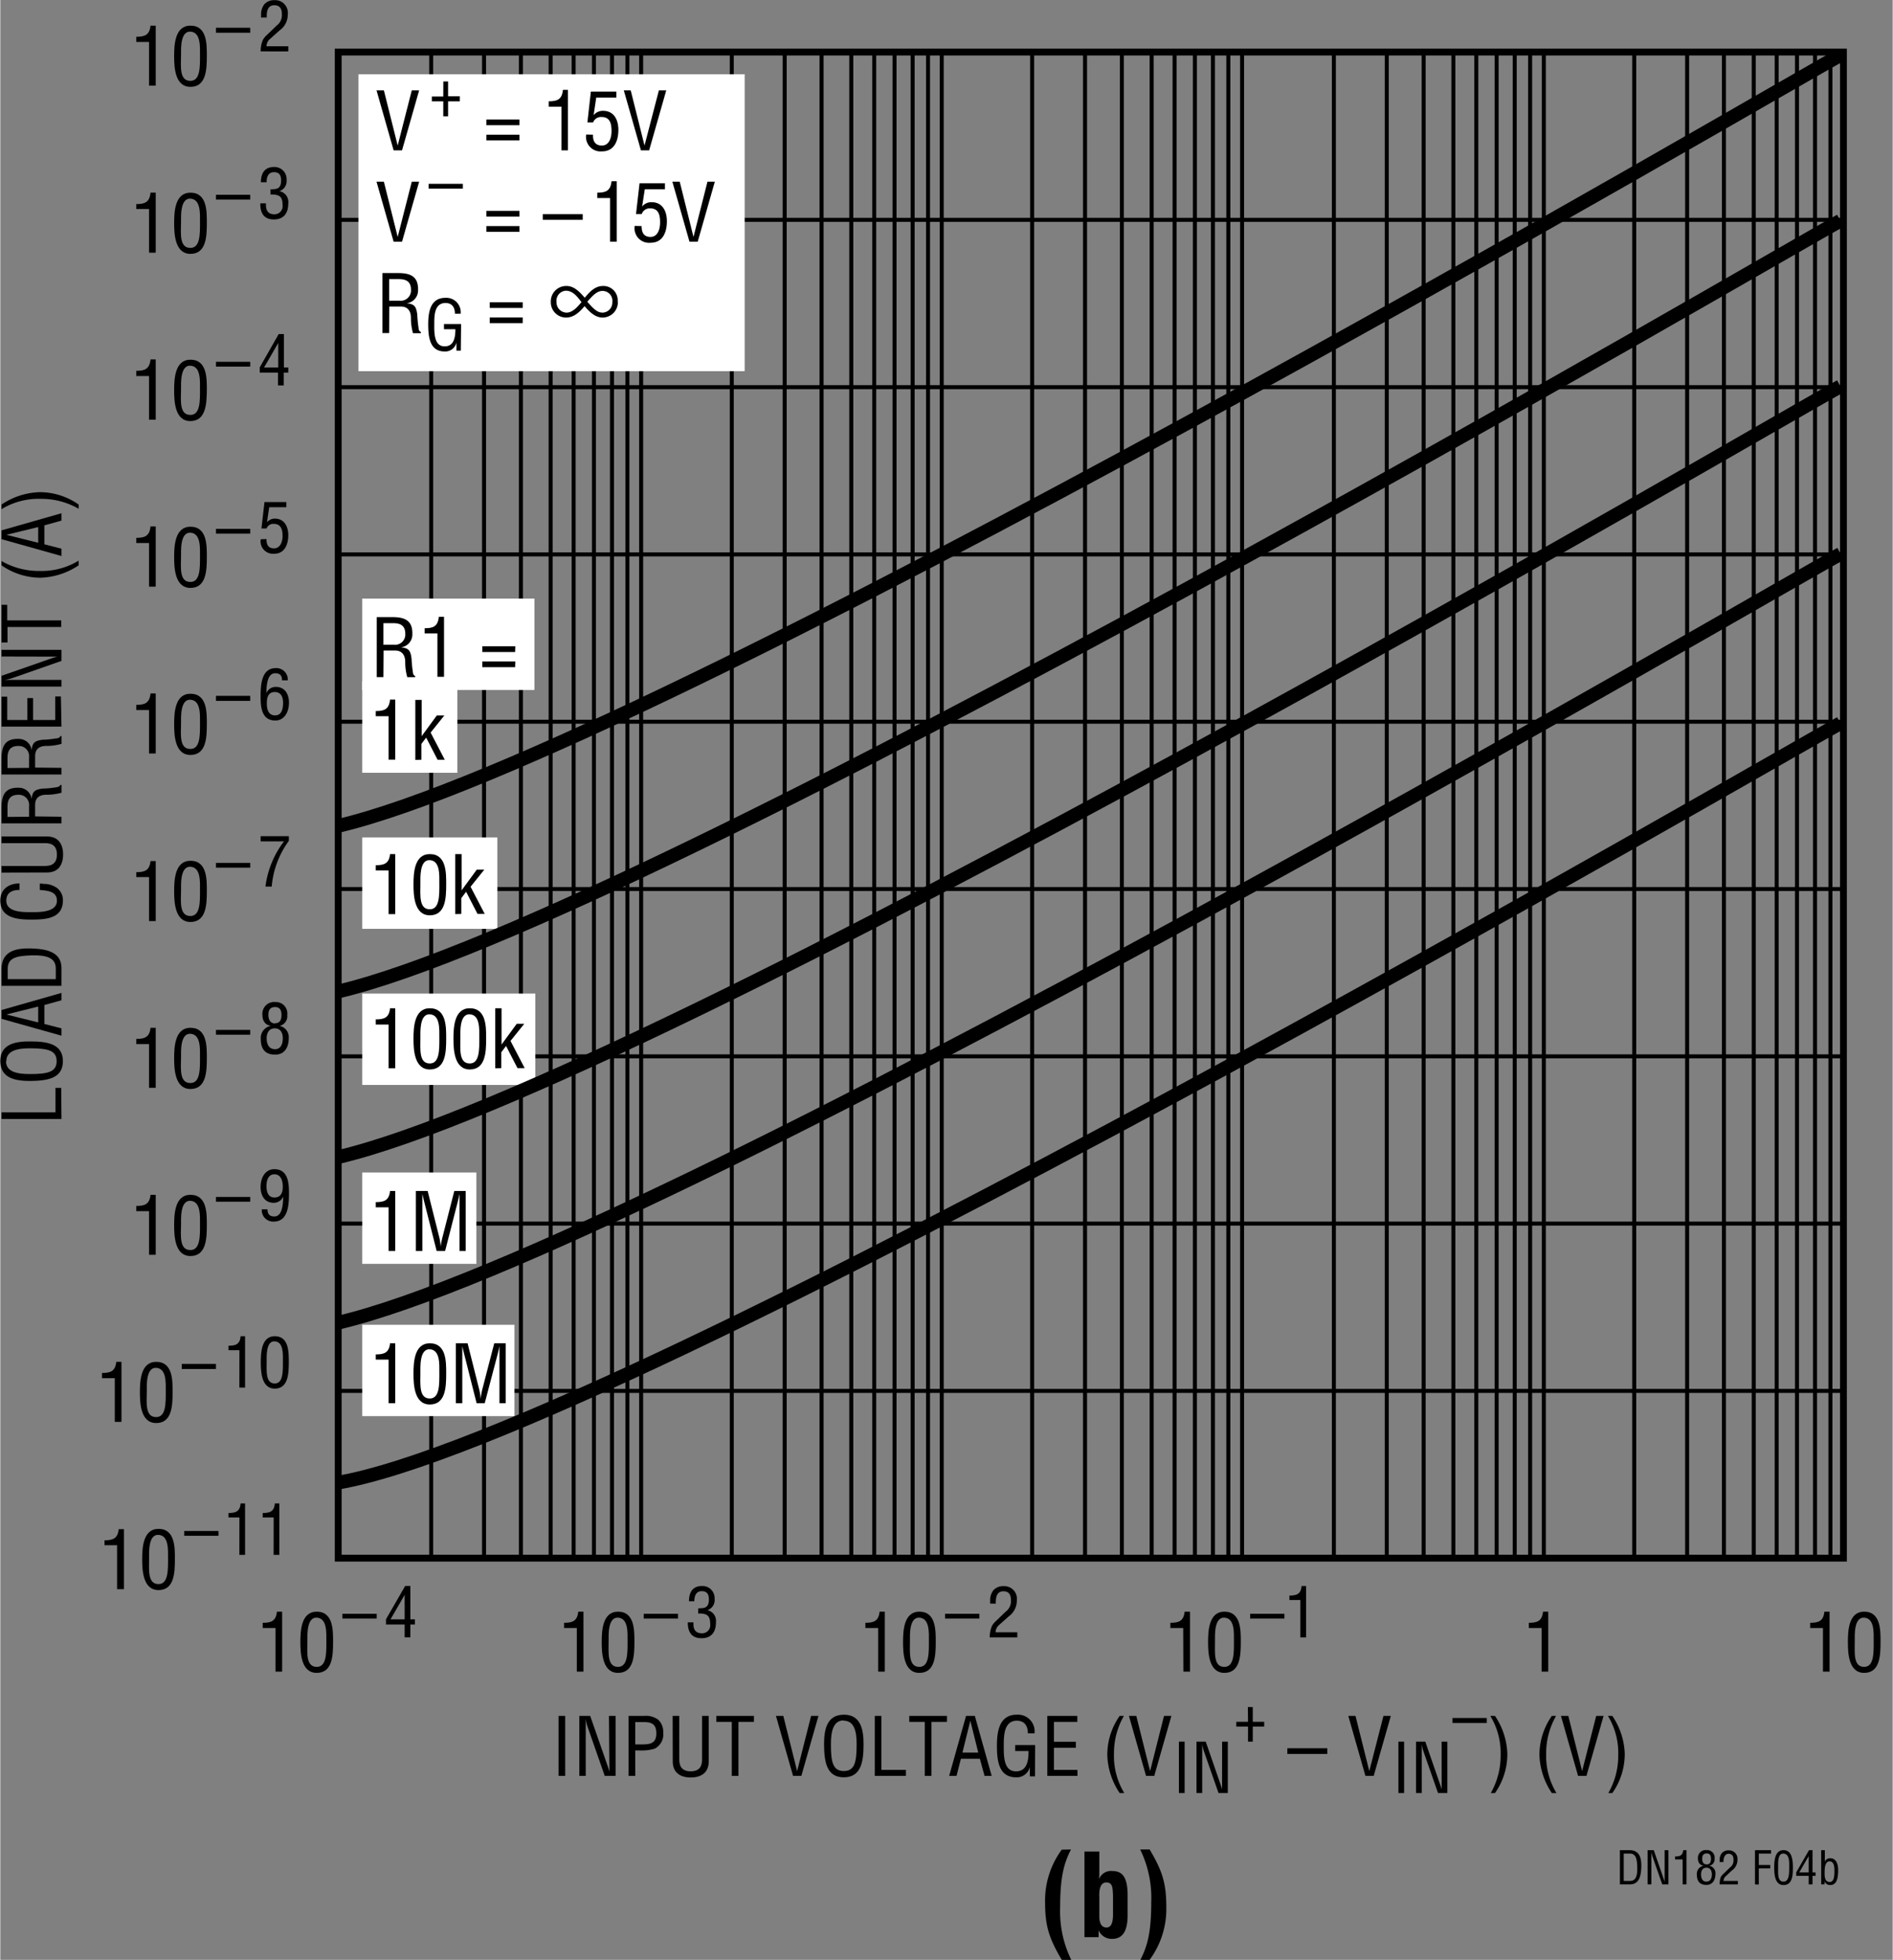 <svg id="aa608932-493d-477a-a3ba-b051d8ce4f05" data-name="Layer 1" xmlns="http://www.w3.org/2000/svg" width="4.61in" height="4.77in" viewBox="0 0 331.59 343.21"><rect x="0" y="0" width="331.59" height="343.21" fill="#808080" stroke="none"/><path d="M99.36,314.26V303.75h1.16v10.51Z" transform="translate(-1.54 -3.26)"/><path d="M108.19,303.75h1.17v10.51h-1.91l-2.94-8.41a7.6,7.6,0,0,1-.39-1.58h0c0,.53,0,1.08,0,1.61v8.38H103V303.75h1.9l3,8.6c.12.32.22.66.36,1.15h0c0-.38,0-.78,0-1.18Z" transform="translate(-1.54 -3.26)"/><path d="M111.63,314.26V303.75h2.76a3.57,3.57,0,0,1,2.45.69,2.92,2.92,0,0,1,.86,2.24,2.82,2.82,0,0,1-1.49,2.81,7.88,7.88,0,0,1-2.71.31h-.7v4.46Zm1.17-5.51h1.13c1.6,0,2.58-.24,2.56-2s-1.07-1.94-2.49-1.91h-1.2Z" transform="translate(-1.54 -3.26)"/><path d="M119.35,303.75h1.16v7.55c0,.83.13,2.16,2,2.16s2-1.33,2-2.16v-7.55h1.16v8c0,1.88-1.25,2.79-3.15,2.79s-3.15-.91-3.15-2.79Z" transform="translate(-1.54 -3.26)"/><path d="M127,303.75h6.59v1.05h-2.71v9.46h-1.17V304.8H127Z" transform="translate(-1.54 -3.26)"/><path d="M143.61,303.75h1.29l-3,10.51h-1.45l-3-10.51h1.29l2.42,9.67h0Z" transform="translate(-1.54 -3.26)"/><path d="M149.37,303.54c3.06,0,3.44,2.83,3.43,5.24,0,2.91-.39,5.73-3.46,5.73s-3.43-2.82-3.46-5.73C145.88,306.37,146.24,303.54,149.37,303.54Zm-.06,1c-1.79,0-2.24,1.88-2.23,4.22,0,3,.32,4.65,2.26,4.65s2.24-1.61,2.25-4.65C151.61,306.47,151.16,304.59,149.31,304.59Z" transform="translate(-1.54 -3.26)"/><path d="M154.77,314.26V303.75h1.16v9.46h4.29v1.05Z" transform="translate(-1.54 -3.26)"/><path d="M160.81,303.75h6.6v1.05H164.7v9.46h-1.17V304.8h-2.72Z" transform="translate(-1.54 -3.26)"/><path d="M170.76,303.75h1.54l2.95,10.51H174l-.82-3h-3.32l-.77,3h-1.29Zm.75.84h0l-1.38,5.59h2.77Z" transform="translate(-1.54 -3.26)"/><path d="M182.84,314.34h-.9V312.7h0a2.35,2.35,0,0,1-2.41,1.81c-3.13,0-3.36-3.11-3.36-5.58s.43-5.39,3.47-5.39a2.93,2.93,0,0,1,3.12,3.26h-1.17c0-1.28-.56-2.18-1.89-2.21-2.3,0-2.33,2.59-2.33,4.39,0,1.59-.08,4.38,2,4.48s2.35-1.88,2.34-3.55h-2.34v-1.05h3.5Z" transform="translate(-1.54 -3.26)"/><path d="M185,314.26V303.75h5.25v1.05h-4.09v3.48H190v1.05h-3.84v3.88h4.12v1.05Z" transform="translate(-1.54 -3.26)"/><path d="M198.42,303.75a13.12,13.12,0,0,0-1.74,6.7,12.45,12.45,0,0,0,1.81,6.82h-.81a12.61,12.61,0,0,1-2.17-6.65,11.87,11.87,0,0,1,2.17-6.87Z" transform="translate(-1.54 -3.26)"/><path d="M205.45,303.75h1.29l-3,10.51h-1.44l-3-10.51h1.29l2.42,9.67h0Z" transform="translate(-1.54 -3.26)"/><path d="M208.06,317.26v-9h1v9Z" transform="translate(-1.54 -3.26)"/><path d="M215.63,308.26h1v9H215l-2.52-7.2a8,8,0,0,1-.34-1.35h0c0,.45,0,.92,0,1.37v7.18h-1v-9h1.62l2.55,7.37a9.76,9.76,0,0,1,.31,1h0c0-.32,0-.67,0-1Z" transform="translate(-1.54 -3.26)"/><path d="M220.14,302.2H221v2.59H223v.84H221v2.63h-.83v-2.63h-2.06v-.84h2.06Z" transform="translate(-1.54 -3.26)"/><path d="M227.06,309.42h7v1h-7Z" transform="translate(-1.54 -3.26)"/><path d="M243.9,303.75h1.29l-3,10.51h-1.45l-3-10.51H239l2.42,9.67h0Z" transform="translate(-1.54 -3.26)"/><path d="M246.52,317.26v-9h1v9Z" transform="translate(-1.54 -3.26)"/><path d="M254.09,308.26h1v9h-1.63l-2.52-7.2a7.21,7.21,0,0,1-.33-1.35h0c0,.45,0,.92,0,1.37v7.18h-1v-9h1.62l2.55,7.37a9.46,9.46,0,0,1,.32,1h0c0-.32,0-.67,0-1Z" transform="translate(-1.54 -3.26)"/><path d="M256,304.12h6V305h-6Z" transform="translate(-1.54 -3.26)"/><path d="M262.7,317.27a13.13,13.13,0,0,0,1.73-6.7,12.45,12.45,0,0,0-1.81-6.82h.82a12.61,12.61,0,0,1,2.17,6.65,11.87,11.87,0,0,1-2.17,6.87Z" transform="translate(-1.54 -3.26)"/><path d="M274.15,303.75a13.12,13.12,0,0,0-1.74,6.7,12.45,12.45,0,0,0,1.81,6.82h-.81a12.63,12.63,0,0,1-2.18-6.65,11.88,11.88,0,0,1,2.18-6.87Z" transform="translate(-1.54 -3.26)"/><path d="M281.18,303.75h1.29l-3,10.51H278l-3-10.51h1.29l2.42,9.67h0Z" transform="translate(-1.54 -3.26)"/><path d="M283.3,317.27a13.12,13.12,0,0,0,1.74-6.7,12.45,12.45,0,0,0-1.81-6.82H284a12.54,12.54,0,0,1,2.18,6.65,11.88,11.88,0,0,1-2.18,6.87Z" transform="translate(-1.54 -3.26)"/><path d="M12.26,199.22H1.75v-1.16h9.46v-4.29h1Z" transform="translate(-1.54 -3.26)"/><path d="M1.54,189.07c0-3.07,2.83-3.45,5.24-3.43,2.91,0,5.73.39,5.73,3.46s-2.82,3.43-5.73,3.46C4.37,192.56,1.54,192.19,1.54,189.07Zm1,.05c0,1.8,1.88,2.25,4.22,2.23,3,0,4.65-.32,4.65-2.25s-1.61-2.24-4.65-2.26C4.47,186.83,2.59,187.28,2.59,189.12Z" transform="translate(-1.54 -3.26)"/><path d="M1.75,181.68v-1.54l10.51-3v1.29l-3,.83v3.32l3,.77v1.28Zm.84-.76v0l5.59,1.39v-2.78Z" transform="translate(-1.54 -3.26)"/><path d="M12.26,175.9H1.75V173c0-3.28,2.66-3.72,5.25-3.64s5.26.59,5.26,3.43Zm-1-1.17v-1.86c0-1.71-1.28-2.41-4.42-2.3-2.39.09-4,.42-4,2.3v1.86Z" transform="translate(-1.54 -3.26)"/><path d="M4.9,159.11c-1.24,0-2.31.43-2.31,1.89,0,2,2.87,2,4.26,2s4.61.09,4.61-2c0-1.39-1.14-1.68-2.28-1.82l-.72-.07V158c.21,0,.44,0,.64.05a4,4,0,0,1,2.23.62,2.63,2.63,0,0,1,1.18,2.28c0,3.24-3.12,3.35-5.63,3.35s-5.34-.35-5.34-3.33c0-2,1.49-3,3.36-3Z" transform="translate(-1.54 -3.26)"/><path d="M1.75,156.07v-1.16H9.3c.83,0,2.16-.13,2.16-2s-1.33-2-2.16-2H1.75v-1.16h8c1.88,0,2.79,1.25,2.79,3.15s-.91,3.15-2.79,3.15Z" transform="translate(-1.54 -3.26)"/><path d="M12.26,146.29v1.16H1.75v-2.7c0-2.2.58-3.6,3-3.54a2.26,2.26,0,0,1,2.28,2h0c.13-1.36.56-1.69,2-1.86.79,0,1.56-.11,2.34-.22.2-.05.66-.13.66-.41h.24v1.36a9.78,9.78,0,0,1-2.68.36c-1.05,0-1.95.42-1.95,1.79v2Zm-5.68,0v-1.84a1.79,1.79,0,0,0-1.93-2c-1.81,0-1.85,1.44-1.85,2.23v1.64Z" transform="translate(-1.54 -3.26)"/><path d="M12.26,137.73v1.16H1.75v-2.7c0-2.2.58-3.6,3-3.53a2.25,2.25,0,0,1,2.28,2h0c.13-1.36.56-1.7,2-1.86.79,0,1.56-.12,2.34-.23.2,0,.66-.12.66-.4h.24v1.35a9.42,9.42,0,0,1-2.68.37c-1.05,0-1.95.42-1.95,1.79v2Zm-5.68,0V135.9a1.79,1.79,0,0,0-1.93-2c-1.81,0-1.85,1.44-1.85,2.22v1.64Z" transform="translate(-1.54 -3.26)"/><path d="M12.26,130.51H1.75v-5.25h1v4.09H6.28v-3.84h1v3.84h3.88v-4.12h1Z" transform="translate(-1.54 -3.26)"/><path d="M1.75,118.23v-1.17H12.26V119l-8.41,2.94a7.6,7.6,0,0,1-1.58.39v0l1.61,0h8.38v1.17H1.75v-1.89l8.6-3c.32-.12.66-.22,1.15-.36v0c-.38,0-.78,0-1.18,0Z" transform="translate(-1.54 -3.26)"/><path d="M1.75,115.78v-6.6h1v2.72h9.46v1.16H2.8v2.72Z" transform="translate(-1.54 -3.26)"/><path d="M1.75,101.51a13.12,13.12,0,0,0,6.7,1.74,12.45,12.45,0,0,0,6.82-1.81v.82a12.62,12.62,0,0,1-6.66,2.17,11.93,11.93,0,0,1-6.86-2.17Z" transform="translate(-1.54 -3.26)"/><path d="M1.75,97.68V96.14l10.51-3v1.29l-3,.83v3.32l3,.77v1.28Zm.84-.76v0l5.59,1.39V95.56Z" transform="translate(-1.54 -3.26)"/><path d="M15.27,92.36a13.12,13.12,0,0,0-6.7-1.74,12.45,12.45,0,0,0-6.82,1.81v-.81A12.61,12.61,0,0,1,8.4,89.45a11.87,11.87,0,0,1,6.87,2.17Z" transform="translate(-1.54 -3.26)"/><path d="M27.6,10.61H25.36V9.7c1.5,0,2.33-.31,2.5-1.95h.91V18.26H27.6Z" transform="translate(-1.54 -3.26)"/><path d="M32,13.09c0-2,.13-5.34,2.86-5.34,2.94,0,2.87,3.33,2.87,5.34,0,2.38-.13,5.38-2.87,5.38S32,15,32,13.09Zm2.86,4.33c1.74,0,1.67-2.5,1.67-4.51,0-1.49.15-4-1.67-4.11s-1.65,3.14-1.65,4.11C33.18,14.92,32.9,17.42,34.83,17.42Z" transform="translate(-1.54 -3.26)"/><path d="M39.33,8.12h6V9h-6Z" transform="translate(-1.54 -3.26)"/><path d="M48.84,10.05a1.66,1.66,0,0,0-.65,1.31H52v.9H47.16a5.14,5.14,0,0,1,.36-1.95,3.13,3.13,0,0,1,.71-.9l1.71-1.65a2.29,2.29,0,0,0,.94-2c0-.91-.32-1.58-1.33-1.58-1.24,0-1.35,1.21-1.32,2.16h-1V5.77A2.83,2.83,0,0,1,47.81,4a2.27,2.27,0,0,1,1.78-.71,2.22,2.22,0,0,1,2.32,2.51,3.38,3.38,0,0,1-1.45,2.8Z" transform="translate(-1.54 -3.26)"/><path d="M27.6,39.86H25.36V39c1.5,0,2.33-.31,2.5-2h.91V47.51H27.6Z" transform="translate(-1.54 -3.26)"/><path d="M32,42.34c0-2,.13-5.34,2.86-5.34,2.94,0,2.87,3.33,2.87,5.34,0,2.38-.13,5.38-2.87,5.38S32,44.2,32,42.34Zm2.86,4.33c1.74,0,1.67-2.5,1.67-4.51,0-1.49.15-4-1.67-4.11s-1.65,3.14-1.65,4.11C33.18,44.17,32.9,46.67,34.83,46.67Z" transform="translate(-1.54 -3.26)"/><path d="M39.33,37.37h6v.84h-6Z" transform="translate(-1.54 -3.26)"/><path d="M48.89,36.42c.79-.05,1.85.12,1.85-1.53,0-.88-.26-1.48-1.25-1.48s-1.29.84-1.29,1.76h-1c0-1.51.63-2.66,2.26-2.66a2.11,2.11,0,0,1,2.24,2.23,1.86,1.86,0,0,1-1.26,2v0A1.91,1.91,0,0,1,52,38.86c0,1.68-.74,2.83-2.53,2.83s-2.41-1.19-2.37-2.82h1c-.08,1,.19,1.92,1.48,1.92A1.42,1.42,0,0,0,51,39.18c0-1.57-.6-1.87-2.11-1.86Z" transform="translate(-1.54 -3.26)"/><path d="M27.6,69.11H25.36V68.2c1.5,0,2.33-.31,2.5-2h.91V76.76H27.6Z" transform="translate(-1.54 -3.26)"/><path d="M32,71.59c0-2,.13-5.34,2.86-5.34,2.94,0,2.87,3.33,2.87,5.34C37.7,74,37.57,77,34.83,77S32,73.45,32,71.59Zm2.86,4.33c1.74,0,1.67-2.5,1.67-4.51,0-1.49.15-4-1.67-4.11s-1.65,3.14-1.65,4.11C33.18,73.42,32.9,75.92,34.83,75.92Z" transform="translate(-1.54 -3.26)"/><path d="M39.33,66.62h6v.84h-6Z" transform="translate(-1.54 -3.26)"/><path d="M50.32,61.76h.92v5.85H52v.9h-.8v2.25h-1V68.51H47v-.92Zm-2.56,5.85h2.48V63.32h0Z" transform="translate(-1.54 -3.26)"/><path d="M27.6,98.36H25.36v-.91c1.5,0,2.33-.31,2.5-2h.91V106H27.6Z" transform="translate(-1.54 -3.26)"/><path d="M32,100.84c0-2,.13-5.34,2.86-5.34,2.94,0,2.87,3.33,2.87,5.34,0,2.38-.13,5.38-2.87,5.38S32,102.7,32,100.84Zm2.86,4.33c1.74,0,1.67-2.5,1.67-4.51,0-1.49.15-4-1.67-4.11s-1.65,3.14-1.65,4.11C33.18,102.67,32.9,105.17,34.83,105.17Z" transform="translate(-1.54 -3.26)"/><path d="M39.33,95.87h6v.84h-6Z" transform="translate(-1.54 -3.26)"/><path d="M48.18,97.66c0,1,.31,1.63,1.33,1.63S51,98.23,51,97.12,50.72,95,49.45,95a1.26,1.26,0,0,0-1.26.81H47.3l.53-4.63h3.83v.9h-3l-.39,2.64,0,0a1.79,1.79,0,0,1,1.43-.64C51.34,94.12,52,95.5,52,97s-.59,3.23-2.45,3.23a2.18,2.18,0,0,1-2.38-2.53Z" transform="translate(-1.54 -3.26)"/><path d="M27.6,127.61H25.36v-.91c1.5,0,2.33-.31,2.5-2h.91v10.51H27.6Z" transform="translate(-1.54 -3.26)"/><path d="M32,130.09c0-2,.13-5.34,2.86-5.34,2.94,0,2.87,3.33,2.87,5.34,0,2.38-.13,5.38-2.87,5.38S32,132,32,130.09Zm2.86,4.33c1.74,0,1.67-2.5,1.67-4.51,0-1.49.15-4-1.67-4.11s-1.65,3.14-1.65,4.11C33.18,131.92,32.9,134.42,34.83,134.42Z" transform="translate(-1.54 -3.26)"/><path d="M39.33,125.12h6V126h-6Z" transform="translate(-1.54 -3.26)"/><path d="M47.15,125.26c0-1.87.07-5,2.66-5a2,2,0,0,1,2.1,2.15h-1c0-.82-.35-1.25-1.2-1.25-1.52,0-1.51,2.53-1.56,3.49h0a1.78,1.78,0,0,1,1.66-1.1c1.61,0,2.31,1.29,2.31,2.74,0,1.92-1,3.15-2.38,3.15C47.33,129.44,47.15,127.11,47.15,125.26Zm2.49-.81c-1.17,0-1.39,1-1.39,1.81-.06,1.7.56,2.28,1.46,2.28,1.18,0,1.38-1.27,1.38-2.19S50.79,124.45,49.64,124.45Z" transform="translate(-1.54 -3.26)"/><path d="M27.6,156.86H25.36V156c1.5,0,2.33-.31,2.5-1.95h.91v10.51H27.6Z" transform="translate(-1.54 -3.26)"/><path d="M32,159.34c0-2,.13-5.34,2.86-5.34,2.94,0,2.87,3.33,2.87,5.34,0,2.38-.13,5.38-2.87,5.38S32,161.2,32,159.34Zm2.86,4.33c1.74,0,1.67-2.5,1.67-4.51,0-1.49.15-4-1.67-4.11s-1.65,3.14-1.65,4.11C33.18,161.17,32.9,163.67,34.83,163.67Z" transform="translate(-1.54 -3.26)"/><path d="M39.33,154.37h6v.84h-6Z" transform="translate(-1.54 -3.26)"/><path d="M47.16,149.69H52.1v.83a15.66,15.66,0,0,0-3,8H48a16.43,16.43,0,0,1,3.25-7.92H47.16Z" transform="translate(-1.54 -3.26)"/><path d="M27.6,186.11H25.36v-.91c1.5,0,2.33-.31,2.5-1.95h.91v10.51H27.6Z" transform="translate(-1.54 -3.26)"/><path d="M32,188.59c0-2,.13-5.34,2.86-5.34,2.94,0,2.87,3.33,2.87,5.34,0,2.38-.13,5.38-2.87,5.38S32,190.45,32,188.59Zm2.86,4.33c1.74,0,1.67-2.5,1.67-4.51,0-1.49.15-4-1.67-4.11s-1.65,3.14-1.65,4.11C33.18,190.42,32.9,192.92,34.83,192.92Z" transform="translate(-1.54 -3.26)"/><path d="M39.33,183.62h6v.84h-6Z" transform="translate(-1.54 -3.26)"/><path d="M48.89,182.89c-1.07-.18-1.43-1-1.43-2a2.06,2.06,0,0,1,2.28-2.15A2,2,0,0,1,51.82,181a1.74,1.74,0,0,1-1.35,1.92v0a2,2,0,0,1,1.61,2.14c0,1.54-.66,2.89-2.4,2.89s-2.5-1-2.5-2.76a2.16,2.16,0,0,1,1.71-2.27ZM49.7,187c.83,0,1.34-.69,1.34-1.91,0-.92-.37-1.74-1.41-1.74s-1.42.84-1.42,1.75S48.53,187,49.7,187Zm0-4.55c.87,0,1.11-.66,1.11-1.44s-.24-1.39-1.12-1.39-1.18.55-1.18,1.36S48.84,182.49,49.68,182.49Z" transform="translate(-1.54 -3.26)"/><path d="M27.6,215.36H25.36v-.91c1.5,0,2.33-.31,2.5-1.95h.91V223H27.6Z" transform="translate(-1.54 -3.26)"/><path d="M32,217.84c0-2,.13-5.34,2.86-5.34,2.94,0,2.87,3.33,2.87,5.34,0,2.38-.13,5.38-2.87,5.38S32,219.7,32,217.84Zm2.86,4.33c1.74,0,1.67-2.5,1.67-4.51,0-1.49.15-4-1.67-4.11s-1.65,3.14-1.65,4.11C33.18,219.67,32.9,222.17,34.83,222.17Z" transform="translate(-1.54 -3.26)"/><path d="M39.33,212.87h6v.84h-6Z" transform="translate(-1.54 -3.26)"/><path d="M52.12,212.19c0,1.87-.07,5-2.66,5a2,2,0,0,1-2.1-2.15h1c0,.82.35,1.25,1.2,1.25,1.52,0,1.51-2.53,1.56-3.49h0a1.8,1.8,0,0,1-1.66,1.1c-1.61,0-2.31-1.29-2.31-2.75,0-1.91,1-3.14,2.38-3.14C51.94,208,52.12,210.34,52.12,212.19Zm-2.55-3.28c-1.13,0-1.39,1.15-1.39,2.06s.24,2,1.4,2,1.46-.93,1.46-1.87S50.77,208.91,49.57,208.91Z" transform="translate(-1.54 -3.26)"/><path d="M21.6,244.61H19.36v-.91c1.5,0,2.33-.31,2.5-1.95h.91v10.51H21.6Z" transform="translate(-1.54 -3.26)"/><path d="M26,247.09c0-2,.13-5.34,2.86-5.34,2.94,0,2.87,3.33,2.87,5.34,0,2.38-.13,5.38-2.87,5.38S26,249,26,247.09Zm2.86,4.33c1.74,0,1.67-2.5,1.67-4.51,0-1.49.15-4-1.67-4.11s-1.65,3.14-1.65,4.11C27.18,248.92,26.9,251.42,28.83,251.42Z" transform="translate(-1.54 -3.26)"/><path d="M33.33,242.12h6V243h-6Z" transform="translate(-1.54 -3.26)"/><path d="M43.44,239.71H41.52v-.78c1.28,0,2-.26,2.13-1.67h.78v9h-1Z" transform="translate(-1.54 -3.26)"/><path d="M47.18,241.83c0-1.68.11-4.57,2.45-4.57,2.52,0,2.46,2.86,2.46,4.57,0,2-.11,4.61-2.46,4.61S47.18,243.43,47.18,241.83Zm2.45,3.71c1.49,0,1.43-2.14,1.43-3.86,0-1.28.13-3.41-1.43-3.52s-1.42,2.69-1.42,3.52C48.21,243.4,48,245.54,49.63,245.54Z" transform="translate(-1.54 -3.26)"/><path d="M22,273.86H19.8V273c1.49,0,2.32-.31,2.49-1.95h.91v10.51H22Z" transform="translate(-1.54 -3.26)"/><path d="M26.4,276.34c0-2,.13-5.34,2.86-5.34,2.94,0,2.87,3.33,2.87,5.34,0,2.38-.12,5.38-2.87,5.38S26.4,278.2,26.4,276.34Zm2.86,4.33c1.74,0,1.67-2.5,1.67-4.51,0-1.49.15-4-1.67-4.11s-1.65,3.14-1.65,4.11C27.61,278.17,27.33,280.67,29.26,280.67Z" transform="translate(-1.54 -3.26)"/><path d="M33.77,271.37h6v.84h-6Z" transform="translate(-1.54 -3.26)"/><path d="M43.44,269H41.52v-.78c1.28,0,2-.26,2.13-1.67h.78v9h-1Z" transform="translate(-1.54 -3.26)"/><path d="M49.44,269H47.52v-.78c1.28,0,2-.26,2.13-1.67h.78v9h-1Z" transform="translate(-1.54 -3.26)"/><path d="M49.76,288.36H47.52v-.91c1.49,0,2.32-.31,2.49-1.95h.91V296H49.76Z" transform="translate(-1.54 -3.26)"/><path d="M54.12,290.84c0-2,.13-5.34,2.86-5.34,2.94,0,2.87,3.33,2.87,5.34,0,2.38-.12,5.38-2.87,5.38S54.12,292.7,54.12,290.84ZM57,295.17c1.74,0,1.67-2.5,1.67-4.51,0-1.49.15-4-1.67-4.11s-1.65,3.14-1.65,4.11C55.33,292.67,55.05,295.17,57,295.17Z" transform="translate(-1.54 -3.26)"/><path d="M61.49,285.87h6v.84h-6Z" transform="translate(-1.54 -3.26)"/><path d="M72.48,281h.91v5.85h.8v.9h-.8V290h-1v-2.25H69.12v-.92Zm-2.57,5.85h2.48v-4.29h0Z" transform="translate(-1.54 -3.26)"/><path d="M102.56,288.36h-2.24v-.91c1.49,0,2.32-.31,2.49-1.95h.91V296h-1.16Z" transform="translate(-1.54 -3.26)"/><path d="M106.92,290.84c0-2,.13-5.34,2.86-5.34,2.94,0,2.87,3.33,2.87,5.34,0,2.38-.12,5.38-2.87,5.38S106.92,292.7,106.92,290.84Zm2.86,4.33c1.74,0,1.67-2.5,1.67-4.51,0-1.49.15-4-1.67-4.11s-1.65,3.14-1.65,4.11C108.13,292.67,107.85,295.17,109.78,295.17Z" transform="translate(-1.54 -3.26)"/><path d="M114.29,285.87h6v.84h-6Z" transform="translate(-1.54 -3.26)"/><path d="M123.84,284.92c.79-.05,1.86.12,1.86-1.53,0-.88-.27-1.48-1.26-1.48s-1.29.84-1.29,1.76h-.94c0-1.51.62-2.66,2.25-2.66a2.11,2.11,0,0,1,2.24,2.23,1.86,1.86,0,0,1-1.26,2v0a1.91,1.91,0,0,1,1.5,2.08c0,1.68-.74,2.83-2.53,2.83S122,289,122,287.37h1c-.08,1,.19,1.92,1.48,1.92a1.42,1.42,0,0,0,1.45-1.61c0-1.57-.6-1.87-2.11-1.86Z" transform="translate(-1.54 -3.26)"/><path d="M155.36,288.36h-2.24v-.91c1.49,0,2.32-.31,2.49-1.95h.91V296h-1.16Z" transform="translate(-1.54 -3.26)"/><path d="M159.72,290.84c0-2,.13-5.34,2.86-5.34,2.94,0,2.87,3.33,2.87,5.34,0,2.38-.12,5.38-2.87,5.38S159.72,292.7,159.72,290.84Zm2.86,4.33c1.74,0,1.67-2.5,1.67-4.51,0-1.49.15-4-1.67-4.11s-1.65,3.14-1.65,4.11C160.93,292.67,160.65,295.17,162.58,295.17Z" transform="translate(-1.54 -3.26)"/><path d="M167.09,285.87h6v.84h-6Z" transform="translate(-1.54 -3.26)"/><path d="M176.59,287.8a1.69,1.69,0,0,0-.65,1.31h3.8v.9h-4.83a5.34,5.34,0,0,1,.36-1.95,3.13,3.13,0,0,1,.71-.9l1.71-1.65a2.29,2.29,0,0,0,.94-2c0-.91-.31-1.58-1.33-1.58-1.24,0-1.35,1.21-1.32,2.16h-1v-.55a2.83,2.83,0,0,1,.58-1.8,2.27,2.27,0,0,1,1.79-.71,2.22,2.22,0,0,1,2.31,2.51,3.41,3.41,0,0,1-1.45,2.81Z" transform="translate(-1.54 -3.26)"/><path d="M189.15,327.14c-1.2,2.36-1.9,4.68-1.9,10.11a19.29,19.29,0,0,0,1.94,9.22h-1.66c-2.14-3.64-2.92-5.76-2.92-10a15,15,0,0,1,2.92-9.29Z" transform="translate(-1.54 -3.26)"/><path d="M191.51,327.5h2.6v3.6c0,.36,0,.72-.06,1.26h0a2.24,2.24,0,0,1,2.32-1.44c1.68,0,2.64.9,2.7,4V339c-.06,1.8-.5,3.8-2.7,3.8a2.48,2.48,0,0,1-2.38-1.5h0v1.2h-2.48Zm2.6,11.31c0,1.3.42,2,1.26,2s1.08-.86,1.14-1.94v-3.76c-.08-1.12,0-2.19-1.18-2.19s-1.26,1.61-1.22,2.51Z" transform="translate(-1.54 -3.26)"/><path d="M201.31,346.47c1.2-2.36,1.9-4.68,1.9-10.1a19.33,19.33,0,0,0-1.94-9.23h1.66c2.14,3.64,2.92,5.76,2.92,10.05a15,15,0,0,1-2.92,9.28Z" transform="translate(-1.54 -3.26)"/><path d="M208.81,288.36h-2.25v-.91c1.5,0,2.33-.31,2.5-1.95H210V296h-1.16Z" transform="translate(-1.54 -3.26)"/><path d="M213.17,290.84c0-2,.13-5.34,2.86-5.34,2.94,0,2.87,3.33,2.87,5.34,0,2.38-.13,5.38-2.87,5.38S213.17,292.7,213.17,290.84Zm2.86,4.33c1.74,0,1.67-2.5,1.67-4.51,0-1.49.15-4-1.67-4.11s-1.65,3.14-1.65,4.11C214.38,292.67,214.1,295.17,216,295.17Z" transform="translate(-1.54 -3.26)"/><path d="M220.54,285.87h6v.84h-6Z" transform="translate(-1.54 -3.26)"/><path d="M229.34,283.46h-1.92v-.78c1.29,0,2-.26,2.14-1.67h.78v9h-1Z" transform="translate(-1.54 -3.26)"/><path d="M271.61,288.36h-2.24v-.91c1.5,0,2.32-.31,2.49-1.95h.91V296h-1.16Z" transform="translate(-1.54 -3.26)"/><path d="M320.91,288.36h-2.24v-.91c1.5,0,2.32-.31,2.49-1.95h.91V296h-1.16Z" transform="translate(-1.54 -3.26)"/><path d="M325.28,290.84c0-2,.12-5.34,2.85-5.34,2.94,0,2.87,3.33,2.87,5.34,0,2.38-.12,5.38-2.87,5.38S325.28,292.7,325.28,290.84Zm2.85,4.33c1.74,0,1.67-2.5,1.67-4.51,0-1.49.15-4-1.67-4.11s-1.65,3.14-1.65,4.11C326.48,292.67,326.2,295.17,328.13,295.17Z" transform="translate(-1.54 -3.26)"/><path d="M285.33,333.26v-6H287c1.87,0,2.13,1.52,2.08,3s-.34,3-2,3Zm.67-.6h1.06c1,0,1.38-.73,1.31-2.52-.05-1.37-.24-2.28-1.31-2.28H286Z" transform="translate(-1.54 -3.26)"/><path d="M293.17,327.26h.66v6h-1.08l-1.68-4.8a4.71,4.71,0,0,1-.23-.9h0c0,.3,0,.61,0,.92v4.78h-.66v-6h1.08l1.7,4.91a4.74,4.74,0,0,1,.21.66h0c0-.22,0-.45,0-.68Z" transform="translate(-1.54 -3.26)"/><path d="M296.32,328.89H295v-.52c.86,0,1.33-.17,1.43-1.11H297v6h-.67Z" transform="translate(-1.54 -3.26)"/><path d="M300,330c-.72-.12-1-.64-1-1.32a1.37,1.37,0,0,1,1.52-1.43,1.31,1.31,0,0,1,1.4,1.47A1.16,1.16,0,0,1,301,330v0a1.31,1.31,0,0,1,1.07,1.42c0,1-.44,1.93-1.6,1.93s-1.66-.68-1.66-1.84A1.43,1.43,0,0,1,300,330Zm.54,2.77c.55,0,.9-.46.9-1.27,0-.62-.25-1.16-.95-1.16s-.94.56-.94,1.16S299.72,332.78,300.5,332.78Zm0-3c.59,0,.75-.44.75-1s-.16-.93-.75-.93-.79.37-.79.9S299.92,329.75,300.48,329.75Z" transform="translate(-1.54 -3.26)"/><path d="M303.92,331.79a1.13,1.13,0,0,0-.43.87H306v.6H302.8A3.73,3.73,0,0,1,303,332a2.08,2.08,0,0,1,.48-.6l1.14-1.1a1.54,1.54,0,0,0,.62-1.34c0-.61-.2-1.06-.88-1.06s-.9.81-.88,1.44h-.67v-.37a1.86,1.86,0,0,1,.39-1.2,1.53,1.53,0,0,1,1.19-.47,1.48,1.48,0,0,1,1.54,1.67,2.25,2.25,0,0,1-1,1.87Z" transform="translate(-1.54 -3.26)"/><path d="M309,333.26v-6h2.82v.6h-2.15v2h2v.6h-2v2.83Z" transform="translate(-1.54 -3.26)"/><path d="M312.37,330.31c0-1.12.07-3.05,1.63-3.05s1.64,1.9,1.64,3.05c0,1.36-.07,3.07-1.64,3.07S312.37,331.37,312.37,330.31Zm1.63,2.47c1,0,1-1.43,1-2.58,0-.84.08-2.27-1-2.34s-.94,1.79-.94,2.34C313.06,331.35,312.9,332.78,314,332.78Z" transform="translate(-1.54 -3.26)"/><path d="M318.47,327.26h.61v3.9h.53v.6h-.53v1.5h-.67v-1.5h-2.18v-.61Zm-1.71,3.9h1.65V328.3h0Z" transform="translate(-1.54 -3.26)"/><path d="M321.18,333.26h-.58v-6h.64v2h0a1,1,0,0,1,.93-.58c1.13,0,1.4,1.14,1.4,2.06,0,1.26-.17,2.63-1.37,2.63a1,1,0,0,1-1-.65h0Zm.9-.42c.66,0,.84-.69.84-1.89,0-.58,0-1.72-.84-1.72s-.88,1.27-.88,1.92S321.19,332.84,322.08,332.84Z" transform="translate(-1.54 -3.26)"/><path d="M258.63,12.76" transform="translate(-1.54 -3.26)" fill="none" stroke="#000" stroke-width="0.5"/><path d="M258.63,276.26" transform="translate(-1.54 -3.26)" fill="none" stroke="#000" stroke-width="0.5"/><polyline points="331.59 281 51.09 281 51.09 3" fill="none"/><polyline points="11.22 7 11.22 310.5 327.09 310.5" fill="none"/><line x1="191.09" y1="318" x2="191.09" y2="293.5" fill="none"/><line x1="31.13" y1="141" x2="9.84" y2="141" fill="none"/><line x1="322.96" y1="334.75" x2="322.96" y2="318.12" fill="none"/><line x1="322.84" y1="9.2" x2="59.21" y2="9.2" fill="none" stroke="#000" stroke-width="0.7"/><line x1="322.84" y1="38.5" x2="59.21" y2="38.5" fill="none" stroke="#000" stroke-width="0.7"/><line x1="322.84" y1="67.8" x2="59.21" y2="67.8" fill="none" stroke="#000" stroke-width="0.7"/><line x1="322.84" y1="97.09" x2="59.21" y2="97.09" fill="none" stroke="#000" stroke-width="0.7"/><line x1="322.84" y1="126.39" x2="59.21" y2="126.39" fill="none" stroke="#000" stroke-width="0.7"/><line x1="322.84" y1="155.69" x2="59.21" y2="155.69" fill="none" stroke="#000" stroke-width="0.7"/><line x1="322.84" y1="184.99" x2="59.21" y2="184.99" fill="none" stroke="#000" stroke-width="0.7"/><line x1="322.84" y1="214.28" x2="59.21" y2="214.28" fill="none" stroke="#000" stroke-width="0.7"/><line x1="322.84" y1="243.58" x2="59.21" y2="243.58" fill="none" stroke="#000" stroke-width="0.7"/><line x1="322.84" y1="272.88" x2="59.21" y2="272.88" fill="none" stroke="#000" stroke-width="0.7"/><rect x="59.21" y="9.12" width="263.75" height="263.75" fill="none" stroke="#000" stroke-width="1.2"/><path d="M192.63,144.26" transform="translate(-1.54 -3.26)" fill="none" stroke="#000" stroke-width="1.2"/><line x1="112.29" y1="9.27" x2="112.29" y2="272.81" fill="none" stroke="#000" stroke-width="0.7"/><line x1="109.88" y1="9.27" x2="109.88" y2="272.81" fill="none" stroke="#000" stroke-width="0.7"/><line x1="107.18" y1="9.27" x2="107.18" y2="272.81" fill="none" stroke="#000" stroke-width="0.7"/><line x1="104.02" y1="9.27" x2="104.02" y2="272.81" fill="none" stroke="#000" stroke-width="0.7"/><line x1="96.43" y1="9.27" x2="96.43" y2="272.81" fill="none" stroke="#000" stroke-width="0.7"/><line x1="91.22" y1="9.27" x2="91.22" y2="272.81" fill="none" stroke="#000" stroke-width="0.7"/><line x1="84.76" y1="9.27" x2="84.76" y2="272.81" fill="none" stroke="#000" stroke-width="0.7"/><line x1="75.5" y1="9.27" x2="75.5" y2="272.81" fill="none" stroke="#000" stroke-width="0.7"/><line x1="100.46" y1="9.27" x2="100.46" y2="272.81" fill="none" stroke="#000" stroke-width="0.7"/><line x1="164.96" y1="9.18" x2="164.96" y2="272.72" fill="none" stroke="#000" stroke-width="0.7"/><line x1="162.56" y1="9.18" x2="162.56" y2="272.72" fill="none" stroke="#000" stroke-width="0.7"/><line x1="159.86" y1="9.18" x2="159.86" y2="272.72" fill="none" stroke="#000" stroke-width="0.7"/><line x1="156.69" y1="9.18" x2="156.69" y2="272.72" fill="none" stroke="#000" stroke-width="0.7"/><line x1="149.11" y1="9.18" x2="149.11" y2="272.72" fill="none" stroke="#000" stroke-width="0.7"/><line x1="143.9" y1="9.18" x2="143.9" y2="272.72" fill="none" stroke="#000" stroke-width="0.7"/><line x1="137.44" y1="9.18" x2="137.44" y2="272.72" fill="none" stroke="#000" stroke-width="0.7"/><line x1="128.17" y1="9.18" x2="128.17" y2="272.72" fill="none" stroke="#000" stroke-width="0.7"/><line x1="153.13" y1="9.18" x2="153.13" y2="272.72" fill="none" stroke="#000" stroke-width="0.7"/><line x1="217.59" y1="9.18" x2="217.59" y2="272.72" fill="none" stroke="#000" stroke-width="0.7"/><line x1="215.18" y1="9.18" x2="215.18" y2="272.72" fill="none" stroke="#000" stroke-width="0.7"/><line x1="212.48" y1="9.18" x2="212.48" y2="272.72" fill="none" stroke="#000" stroke-width="0.7"/><line x1="209.32" y1="9.18" x2="209.32" y2="272.72" fill="none" stroke="#000" stroke-width="0.7"/><line x1="201.74" y1="9.18" x2="201.74" y2="272.72" fill="none" stroke="#000" stroke-width="0.7"/><line x1="196.52" y1="9.18" x2="196.52" y2="272.72" fill="none" stroke="#000" stroke-width="0.7"/><line x1="190.07" y1="9.18" x2="190.07" y2="272.72" fill="none" stroke="#000" stroke-width="0.7"/><line x1="180.8" y1="9.18" x2="180.8" y2="272.72" fill="none" stroke="#000" stroke-width="0.7"/><line x1="205.76" y1="9.18" x2="205.76" y2="272.72" fill="none" stroke="#000" stroke-width="0.7"/><line x1="270.46" y1="9.18" x2="270.46" y2="272.72" fill="none" stroke="#000" stroke-width="0.7"/><line x1="268.06" y1="9.18" x2="268.06" y2="272.72" fill="none" stroke="#000" stroke-width="0.7"/><line x1="265.36" y1="9.18" x2="265.36" y2="272.72" fill="none" stroke="#000" stroke-width="0.7"/><line x1="262.19" y1="9.18" x2="262.19" y2="272.72" fill="none" stroke="#000" stroke-width="0.7"/><line x1="254.61" y1="9.18" x2="254.61" y2="272.72" fill="none" stroke="#000" stroke-width="0.7"/><line x1="249.4" y1="9.18" x2="249.4" y2="272.72" fill="none" stroke="#000" stroke-width="0.7"/><line x1="242.94" y1="9.18" x2="242.94" y2="272.72" fill="none" stroke="#000" stroke-width="0.7"/><line x1="233.67" y1="9.18" x2="233.67" y2="272.72" fill="none" stroke="#000" stroke-width="0.7"/><line x1="258.63" y1="9.18" x2="258.63" y2="272.72" fill="none" stroke="#000" stroke-width="0.7"/><line x1="320.68" y1="9.18" x2="320.68" y2="272.72" fill="none" stroke="#000" stroke-width="0.7"/><line x1="317.98" y1="9.18" x2="317.98" y2="272.72" fill="none" stroke="#000" stroke-width="0.7"/><line x1="314.82" y1="9.18" x2="314.82" y2="272.72" fill="none" stroke="#000" stroke-width="0.7"/><line x1="307.24" y1="9.18" x2="307.24" y2="272.72" fill="none" stroke="#000" stroke-width="0.7"/><line x1="302.02" y1="9.18" x2="302.02" y2="272.72" fill="none" stroke="#000" stroke-width="0.7"/><line x1="295.57" y1="9.18" x2="295.57" y2="272.72" fill="none" stroke="#000" stroke-width="0.7"/><line x1="286.3" y1="9.18" x2="286.3" y2="272.72" fill="none" stroke="#000" stroke-width="0.7"/><line x1="311.26" y1="9.18" x2="311.26" y2="272.72" fill="none" stroke="#000" stroke-width="0.7"/><rect x="62.76" y="13" width="67.67" height="52" fill="#fff"/><path d="M73.64,19.08h1.29l-3,10.51H70.46l-3-10.51h1.29l2.42,9.67h0Z" transform="translate(-1.54 -3.26)"/><path d="M79.17,17.53H80v2.59h2.06V21H80v2.63h-.84V21h-2v-.84h2Z" transform="translate(-1.54 -3.26)"/><path d="M92.5,25.19H86.71v-1H92.5Zm0,2.66H86.71v-1H92.5Z" transform="translate(-1.54 -3.26)"/><path d="M99.87,21.94H97.63V21c1.5,0,2.33-.31,2.49-2H101V29.59H99.87Z" transform="translate(-1.54 -3.26)"/><path d="M105.4,26.85c-.06,1.12.37,1.9,1.56,1.9s1.68-1.23,1.68-2.54-.27-2.46-1.75-2.46a1.49,1.49,0,0,0-1.48.95h-1l.61-5.4h4.47v1.05h-3.53l-.46,3.08,0,0a2.06,2.06,0,0,1,1.67-.76c1.93,0,2.67,1.62,2.67,3.33,0,1.87-.69,3.77-2.86,3.77a2.55,2.55,0,0,1-2.78-2.95Z" transform="translate(-1.54 -3.26)"/><path d="M116.94,19.08h1.29l-3,10.51h-1.44l-3-10.51H112l2.42,9.67h0Z" transform="translate(-1.54 -3.26)"/><path d="M73.64,35.08h1.29l-3,10.51H70.46l-3-10.51h1.29l2.42,9.67h0Z" transform="translate(-1.54 -3.26)"/><path d="M76.59,35.45h6v.84h-6Z" transform="translate(-1.54 -3.26)"/><path d="M92.5,41.19H86.71v-1H92.5Zm0,2.66H86.71v-1H92.5Z" transform="translate(-1.54 -3.26)"/><path d="M96.59,40.76h7v1h-7Z" transform="translate(-1.54 -3.26)"/><path d="M108.38,37.94h-2.24V37c1.5,0,2.33-.31,2.5-2h.91V45.59h-1.17Z" transform="translate(-1.54 -3.26)"/><path d="M113.91,42.85c0,1.12.37,1.9,1.56,1.9s1.68-1.23,1.68-2.54-.27-2.46-1.75-2.46a1.48,1.48,0,0,0-1.47,1h-1l.62-5.4H118v1.05h-3.53L114,39.43l0,0a2.06,2.06,0,0,1,1.67-.76c1.93,0,2.67,1.62,2.67,3.33,0,1.87-.68,3.77-2.85,3.77a2.55,2.55,0,0,1-2.79-2.95Z" transform="translate(-1.54 -3.26)"/><path d="M125.45,35.08h1.29l-3,10.51h-1.44l-3-10.51h1.29L123,44.75h0Z" transform="translate(-1.54 -3.26)"/><path d="M69.67,61.59H68.5V51.08h2.71c2.2,0,3.6.58,3.53,3a2.26,2.26,0,0,1-2,2.29v0c1.36.13,1.69.56,1.86,2a22.88,22.88,0,0,0,.23,2.34c0,.2.12.66.4.66v.24H73.85a9.66,9.66,0,0,1-.36-2.67c0-1.06-.42-2-1.79-2h-2Zm0-5.67H71.5a1.8,1.8,0,0,0,2-1.94c0-1.8-1.44-1.84-2.23-1.84H69.67Z" transform="translate(-1.54 -3.26)"/><path d="M82.23,64.66h-.77v-1.4h0a2,2,0,0,1-2.06,1.55c-2.68,0-2.88-2.67-2.88-4.78s.37-4.61,3-4.61a2.52,2.52,0,0,1,2.68,2.79h-1c0-1.1-.48-1.87-1.62-1.89-2,0-2,2.21-2,3.75,0,1.37-.07,3.75,1.7,3.84s2-1.61,2-3h-2V60h3Z" transform="translate(-1.54 -3.26)"/><path d="M93.08,57.19H87.3v-1h5.78Zm0,2.66H87.3v-1h5.78Z" transform="translate(-1.54 -3.26)"/><path d="M109.75,56.08a2.68,2.68,0,0,1-2.66,2.79c-1.08,0-2-.61-3.17-2-.9,1.06-1.86,2-3.26,2A2.67,2.67,0,0,1,98,56.14a2.7,2.7,0,0,1,2.75-2.8c1.3,0,2.29,1,3.19,2.06.87-1,1.75-2.06,3.24-2.06a2.51,2.51,0,0,1,2.54,2.7Zm-9,1.93c1.08,0,1.91-1,2.63-1.84-.77-1-1.53-2-2.75-2A1.76,1.76,0,0,0,99,56.15a1.8,1.8,0,0,0,1.8,1.86Zm6.29-3.8c-1.14,0-2.06,1.26-2.65,1.89,1.13,1.28,1.76,1.91,2.7,1.91a1.77,1.77,0,0,0,1.69-1.87,1.72,1.72,0,0,0-1.73-1.93Z" transform="translate(-1.54 -3.26)"/><rect x="63.42" y="119.33" width="16.67" height="16" fill="#fff"/><rect x="63.42" y="205.33" width="20" height="16" fill="#fff"/><rect x="63.42" y="232" width="26.67" height="16" fill="#fff"/><rect x="63.42" y="146.66" width="23.67" height="16" fill="#fff"/><rect x="63.42" y="174" width="30.33" height="16" fill="#fff"/><path d="M69.58,128.69H67.33v-.91c1.5,0,2.33-.31,2.5-2h.91v10.51H69.58Z" transform="translate(-1.54 -3.26)"/><path d="M74.26,136.34V125.83h1.11v6.35h0l2.66-3.63h1.32l-2.41,3,2.48,4.76H78.16l-2-3.88-.84,1.11v2.77Z" transform="translate(-1.54 -3.26)"/><rect x="63.42" y="104.83" width="30.17" height="16" fill="#fff"/><path d="M68.67,121.84H67.5V111.33h2.71c2.2,0,3.6.58,3.53,3a2.26,2.26,0,0,1-2,2.29v0c1.36.13,1.69.56,1.86,2a23,23,0,0,0,.23,2.33c0,.2.12.66.4.66v.24H72.85a9.66,9.66,0,0,1-.36-2.67c0-1-.42-2-1.79-2h-2Zm0-5.67H70.5a1.8,1.8,0,0,0,2-1.94c0-1.8-1.44-1.84-2.23-1.84H68.67Z" transform="translate(-1.54 -3.26)"/><path d="M78.13,114.19H75.89v-.91c1.5,0,2.32-.31,2.49-2h.91v10.51H78.13Z" transform="translate(-1.54 -3.26)"/><path d="M91.75,117.44H86v-1h5.78Zm0,2.66H86v-1h5.78Z" transform="translate(-1.54 -3.26)"/><path d="M69.58,155.69H67.33v-.91c1.5,0,2.33-.31,2.5-1.95h.91v10.51H69.58Z" transform="translate(-1.54 -3.26)"/><path d="M73.94,158.17c0-2,.13-5.34,2.86-5.34,2.94,0,2.87,3.34,2.87,5.34,0,2.38-.12,5.38-2.87,5.38S73.94,160,73.94,158.17Zm2.86,4.33c1.74,0,1.67-2.49,1.67-4.51,0-1.49.15-4-1.67-4.1S75.15,157,75.15,158C75.15,160,74.87,162.5,76.8,162.5Z" transform="translate(-1.54 -3.26)"/><path d="M81.26,163.34V152.83h1.11v6.35h0l2.66-3.63h1.32l-2.41,3,2.48,4.76H85.16l-2-3.88-.84,1.11v2.77Z" transform="translate(-1.54 -3.26)"/><path d="M69.58,214.69H67.33v-.91c1.5,0,2.33-.31,2.5-1.95h.91v10.51H69.58Z" transform="translate(-1.54 -3.26)"/><path d="M81.09,211.83h2v10.51H82v-8.66c0-.44,0-.88,0-1.33h0c-.13.62-.22,1-.32,1.42l-2.2,8.57H78l-2.2-8.7c-.09-.36-.18-.71-.31-1.29h0c0,.45,0,.91,0,1.36v8.63H74.36V211.83h2.06l2.06,8.2a9,9,0,0,1,.22,1.55h0A13.37,13.37,0,0,1,79,220Z" transform="translate(-1.54 -3.26)"/><path d="M69.58,182.69H67.33v-.91c1.5,0,2.33-.31,2.5-1.95h.91v10.51H69.58Z" transform="translate(-1.54 -3.26)"/><path d="M73.94,185.17c0-2,.13-5.34,2.86-5.34,2.94,0,2.87,3.34,2.87,5.34,0,2.38-.12,5.38-2.87,5.38S73.94,187,73.94,185.17Zm2.86,4.33c1.74,0,1.67-2.49,1.67-4.51,0-1.49.15-4-1.67-4.1S75.15,184,75.15,185C75.15,187,74.87,189.5,76.8,189.5Z" transform="translate(-1.54 -3.26)"/><path d="M80.94,185.17c0-2,.13-5.34,2.86-5.34,2.94,0,2.87,3.34,2.87,5.34,0,2.38-.12,5.38-2.87,5.38S80.94,187,80.94,185.17Zm2.86,4.33c1.74,0,1.67-2.49,1.67-4.51,0-1.49.15-4-1.67-4.1S82.15,184,82.15,185C82.15,187,81.87,189.5,83.8,189.5Z" transform="translate(-1.54 -3.26)"/><path d="M88.26,190.34V179.83h1.11v6.35h0l2.66-3.63h1.32l-2.41,3,2.48,4.76H92.16l-2-3.88-.84,1.11v2.77Z" transform="translate(-1.54 -3.26)"/><path d="M69.58,241.36H67.33v-.91c1.5,0,2.33-.31,2.5-1.95h.91V249H69.58Z" transform="translate(-1.54 -3.26)"/><path d="M73.94,243.84c0-2,.13-5.34,2.86-5.34,2.94,0,2.87,3.33,2.87,5.34,0,2.38-.12,5.38-2.87,5.38S73.94,245.7,73.94,243.84Zm2.86,4.33c1.74,0,1.67-2.5,1.67-4.51,0-1.49.15-4-1.67-4.11s-1.65,3.14-1.65,4.11C75.15,245.67,74.87,248.17,76.8,248.17Z" transform="translate(-1.54 -3.26)"/><path d="M88.09,238.5h2V249H89v-8.66c0-.45,0-.88,0-1.33h0c-.13.62-.22,1-.32,1.41L86.42,249H85l-2.2-8.7c-.09-.37-.18-.72-.31-1.29h0c0,.45,0,.91,0,1.36V249H81.36V238.5h2.06l2.06,8.2a8.83,8.83,0,0,1,.22,1.55h0a13.92,13.92,0,0,1,.27-1.57Z" transform="translate(-1.54 -3.26)"/><path d="M60.63,147.92c54.33-12.66,254-130,263.33-135" transform="translate(-1.54 -3.26)" fill="none" stroke="#000" stroke-width="2.4"/><path d="M60.63,176.92c54.33-12.66,254-130,263.33-135" transform="translate(-1.54 -3.26)" fill="none" stroke="#000" stroke-width="2.4"/><path d="M60.63,205.92c54.33-12.66,254-130,263.33-135" transform="translate(-1.54 -3.26)" fill="none" stroke="#000" stroke-width="2.4"/><path d="M60.63,234.92C115,222.26,314.63,105.26,324,100.26" transform="translate(-1.54 -3.26)" fill="none" stroke="#000" stroke-width="2.4"/><path d="M60.63,262.92c49-8.33,254-128,263.33-133" transform="translate(-1.54 -3.26)" fill="none" stroke="#000" stroke-width="2.4"/></svg>